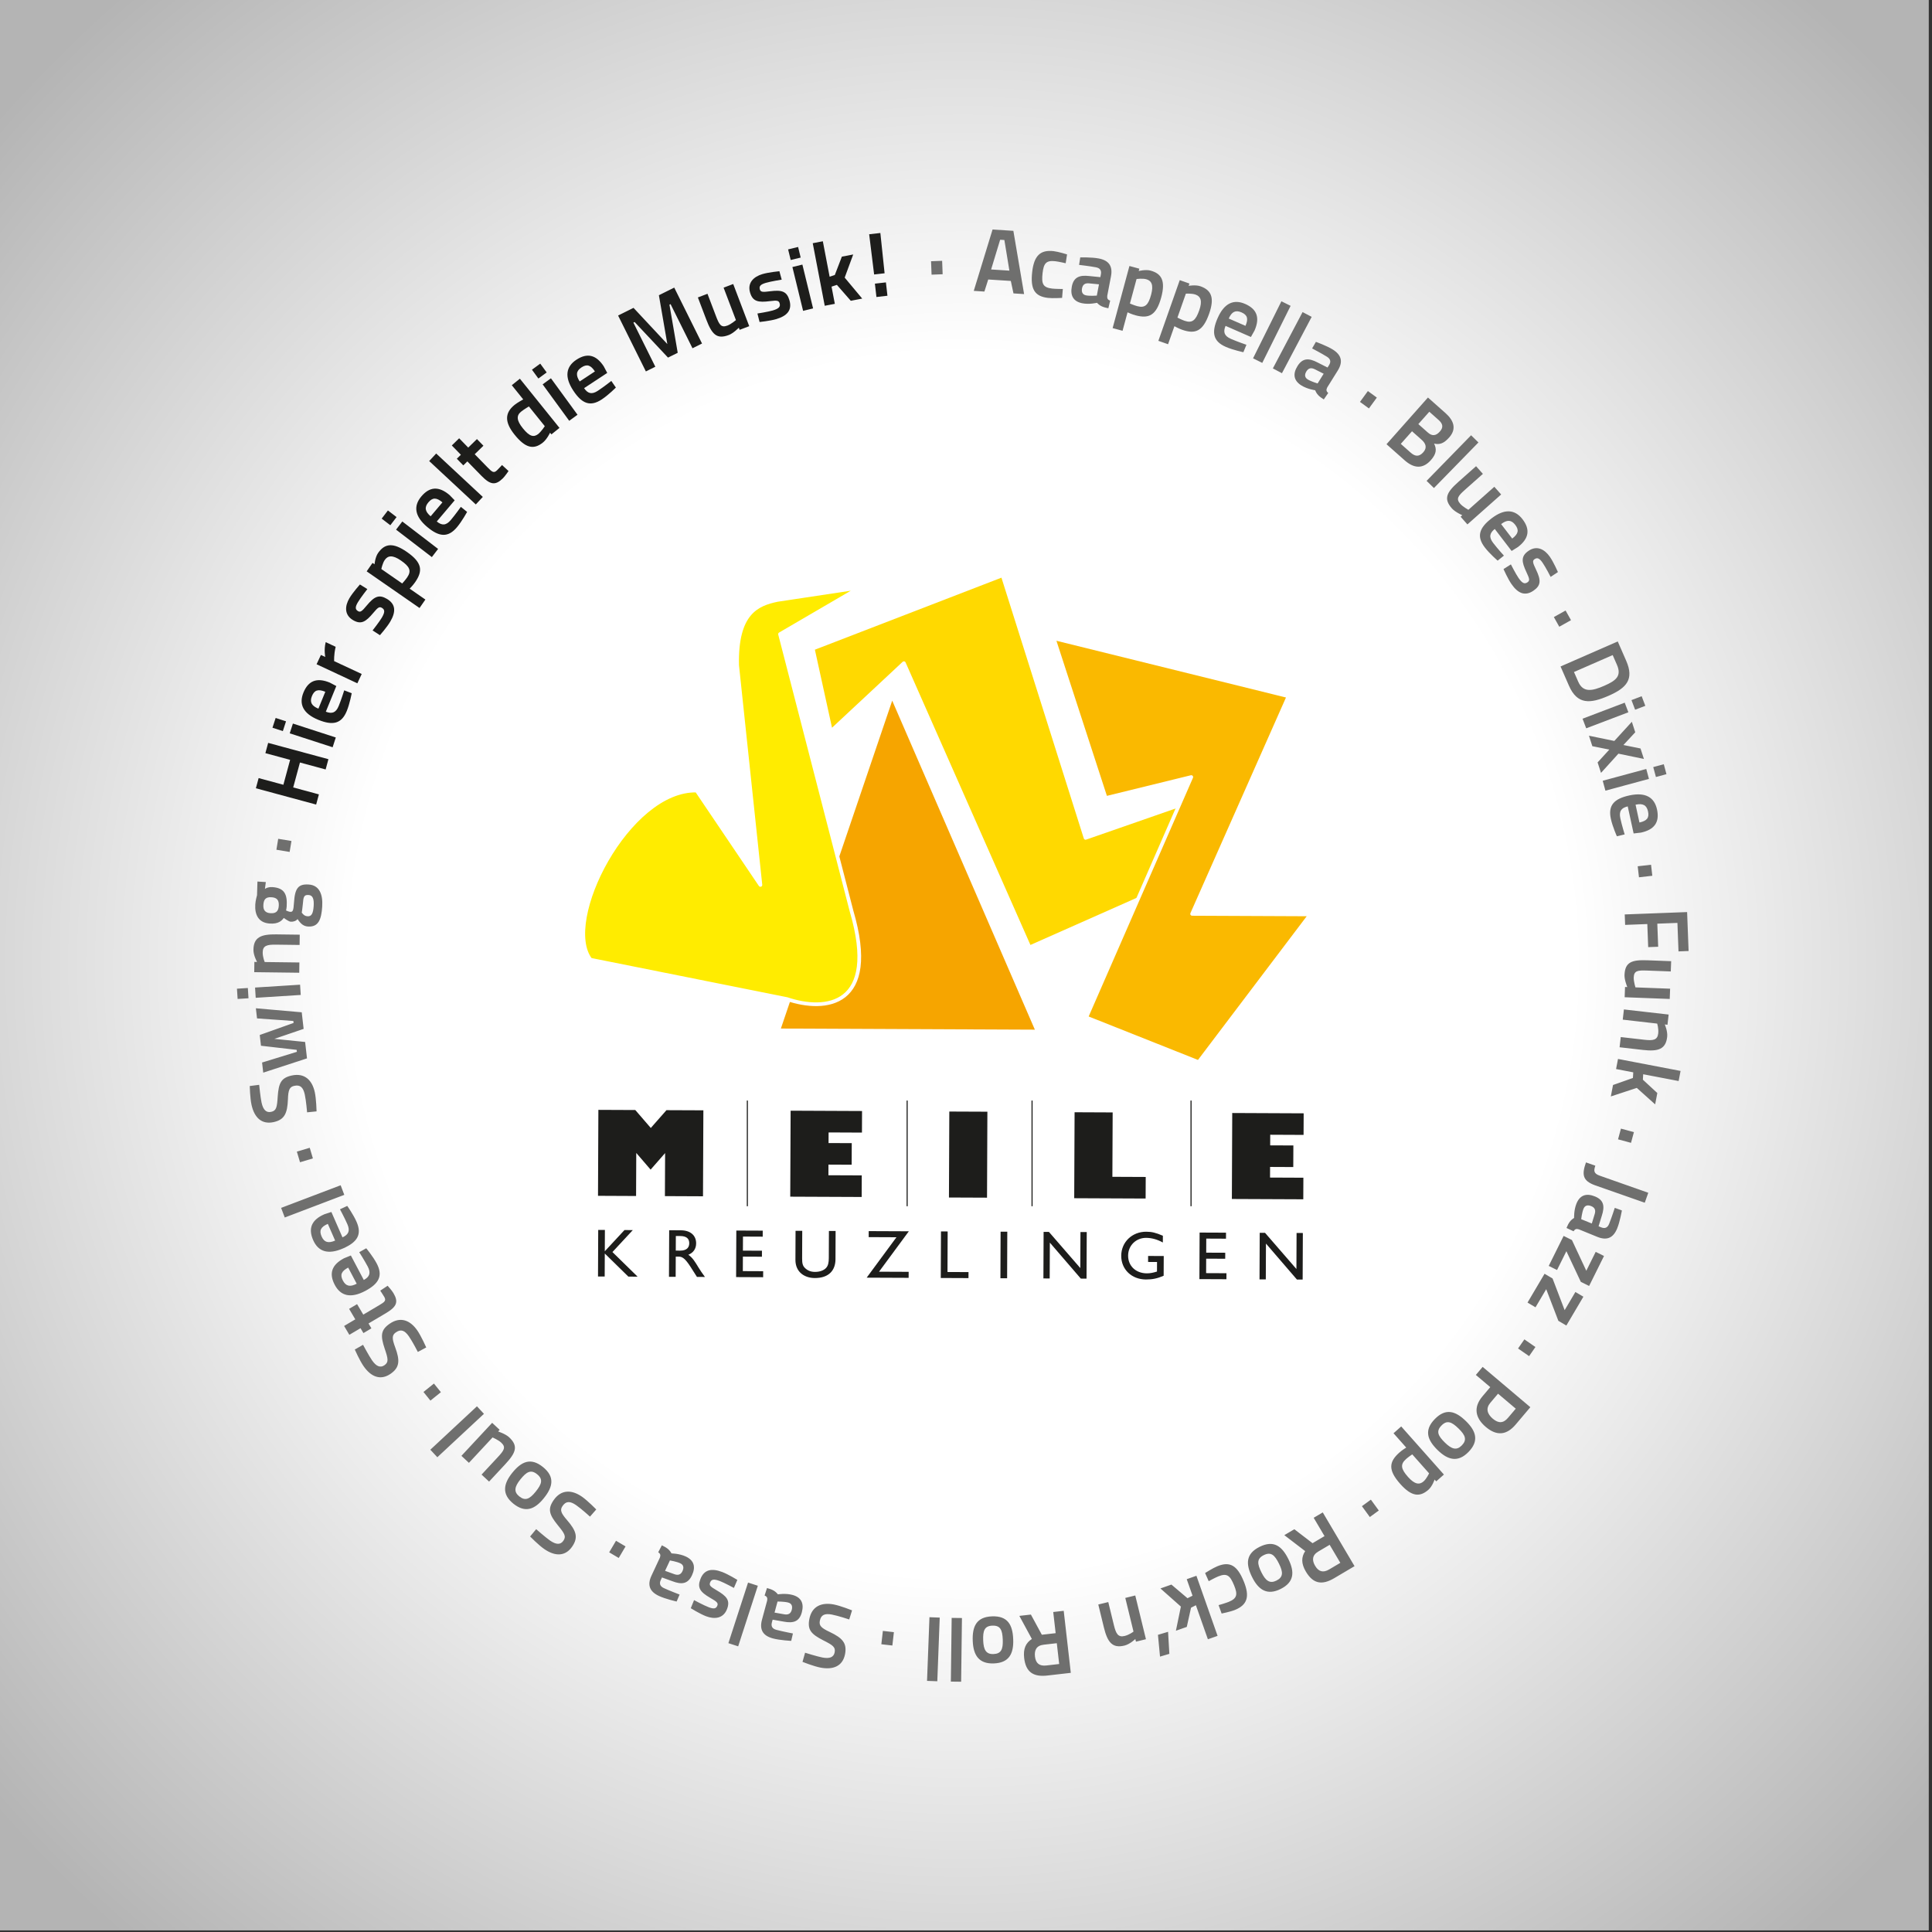 <?xml version="1.0" encoding="UTF-8"?>
<svg xmlns="http://www.w3.org/2000/svg" xmlns:xlink="http://www.w3.org/1999/xlink" id="Ebene_1" width="600" height="600" version="1.1" viewBox="0 0 600 600">
  
  <rect x="0" y="0" width="600" height="600" fill="#333333" stroke="none"/>
  
  <defs>
    <style>
      .st0 {
        fill: url(#Unbenannter_Verlauf);
      }

      .st1 {
        fill: #ffd900;
      }

      .st2 {
        fill: #1d1d1b;
      }

      .st3 {
        stroke: #fff;
        stroke-linejoin: round;
        stroke-width: 1.148px;
      }

      .st3, .st4 {
        fill: none;
      }

      .st4 {
        stroke: #1d1d1b;
        stroke-width: .338px;
      }

      .st5 {
        fill: #fab900;
      }

      .st6 {
        fill: #f6a500;
      }

      .st7 {
        fill: #ffec00;
      }

      .st8 {
        fill: #6f6f6e;
      }
    </style>
    <radialGradient id="Unbenannter_Verlauf" data-name="Unbenannter Verlauf" cx="299" cy="299.776" fx="299" fy="299.776" r="399.136" gradientTransform="translate(0 599.276) scale(1 -1)" gradientUnits="userSpaceOnUse">
      <stop offset=".476" stop-color="#fff"/>
      <stop offset="1" stop-color="#b4b4b4"/>
    </radialGradient>
  </defs>
  <rect class="st0" x="-1" y="-.5" width="600" height="600"/>
  <polygon class="st2" points="198.008 396.478 195.145 396.466 187.823 389.29 187.791 396.433 185.716 396.425 185.78 381.968 187.855 381.976 187.825 388.59 193.937 382.002 196.523 382.016 190.198 388.834 198.008 396.478"/>
  <path class="st2" d="M211.463,382.081c2.925.012,4.741,1.568,4.729,4.069-.008,1.675-.881,2.921-2.431,3.53,1.311.873,2.111,2.212,3.205,4.021.609.997.967,1.486,1.958,2.871l-2.481-.012-1.892-2.978c-1.896-2.976-2.764-3.319-3.822-3.325l-.869-.004-.028,6.279-2.077-.01.064-14.458,3.645.018ZM209.868,388.388l1.335.006c2.226.01,2.867-1.13,2.851-2.34-.016-1.357-.818-2.187-2.831-2.195l-1.335-.006-.02,4.534Z"/>
  <polygon class="st2" points="236.864 384.058 230.738 384.03 230.72 388.397 236.633 388.421 236.623 390.287 230.71 390.261 230.693 394.754 237.009 394.782 237 396.65 228.607 396.612 228.671 382.156 236.874 382.19 236.864 384.058"/>
  <path class="st2" d="M259.469,391.064c-.016,3.541-2.147,5.863-6.448,5.843-3.052-.012-6.011-1.743-5.993-5.684l.038-8.987,2.079.008-.038,8.543c-.006,1.629.201,2.308.854,2.97.824.83,1.858,1.236,3.112,1.241,1.59.008,2.736-.495,3.394-1.148.746-.74.921-1.801.927-3.155l.036-8.416,2.077.008-.038,8.776Z"/>
  <polygon class="st2" points="269.777 384.202 269.787 382.334 282.247 382.387 272.994 394.938 282.192 394.977 282.184 396.846 269.15 396.79 278.401 384.24 269.777 384.202"/>
  <polygon class="st2" points="294.252 395.031 300.778 395.061 300.77 396.927 292.167 396.889 292.23 382.433 294.306 382.441 294.252 395.031"/>
  <rect class="st2" x="304.528" y="388.707" width="14.458" height="2.079" transform="translate(-79.179 700.01) rotate(-89.781)"/>
  <polygon class="st2" points="337.434 397.087 335.654 397.079 326.04 385.909 325.99 397.037 324.04 397.029 324.102 382.571 325.753 382.579 335.498 393.812 335.546 382.621 337.498 382.629 337.434 397.087"/>
  <path class="st2" d="M361.383,396.195c-1.93.842-3.5,1.17-5.513,1.162-4.427-.02-7.68-3.128-7.662-7.369.02-4.258,3.382-7.487,7.789-7.467,1.695.008,2.881.286,5.145,1.249l-.01,2.099c-1.691-.939-3.448-1.436-5.185-1.442-3.138-.014-5.587,2.37-5.599,5.511-.014,3.221,2.393,5.497,5.826,5.511,1.124.006,2.143-.245,3.14-.559l.014-2.966-2.777-.012.006-1.862,4.855.02-.028,6.126Z"/>
  <polygon class="st2" points="380.744 384.686 374.616 384.658 374.598 389.025 380.511 389.049 380.501 390.915 374.588 390.889 374.57 395.382 380.887 395.41 380.877 397.278 372.487 397.24 372.549 382.784 380.752 382.818 380.744 384.686"/>
  <polygon class="st2" points="404.55 397.379 402.769 397.372 393.155 386.202 393.106 397.33 391.154 397.322 391.218 382.864 392.871 382.871 402.614 394.105 402.662 382.913 404.613 382.921 404.55 397.379"/>
  <polygon class="st2" points="185.832 344.678 197.298 344.728 202.111 350.303 206.975 344.772 218.439 344.819 218.322 371.518 206.496 371.466 206.555 358.098 202.055 363.237 197.598 358.058 197.541 371.428 185.716 371.374 185.832 344.678"/>
  <polygon class="st2" points="267.6 371.731 245.418 371.636 245.536 344.936 267.716 345.035 267.688 351.734 257.33 351.688 257.316 354.985 264.52 355.015 264.491 361.718 257.286 361.686 257.272 364.985 267.628 365.028 267.6 371.731"/>
  <rect class="st2" x="287.324" y="352.66" width="26.698" height="11.825" transform="translate(-59.16 657.735) rotate(-89.759)"/>
  <polygon class="st2" points="333.723 345.421 345.547 345.473 345.459 365.468 355.815 365.514 355.783 372.216 333.607 372.117 333.723 345.421"/>
  <polygon class="st2" points="404.747 372.449 382.568 372.354 382.683 345.654 404.865 345.753 404.835 352.452 394.479 352.406 394.467 355.703 401.668 355.733 401.638 362.436 394.435 362.404 394.421 365.703 404.777 365.749 404.747 372.449"/>
  <path class="st4" d="M232.095,341.789v32.816M281.721,341.789v32.816M320.514,341.789v32.816M369.887,341.789v32.816"/>
  <polyline class="st6" points="277.578 214.358 241.707 319.996 322.262 320.349 276.69 215.237"/>
  <polyline class="st3" points="277.578 214.358 241.707 319.996 322.262 320.349 276.69 215.237"/>
  <polygon class="st1" points="252.406 201.409 258.046 227.109 280.714 205.957 319.717 294.221 354.31 278.878 367.272 249.718 337.13 260.209 311.371 178.646 252.406 201.409"/>
  <polygon class="st3" points="252.406 201.409 258.046 227.109 280.714 205.957 319.717 294.223 354.31 278.88 367.272 249.718 337.13 260.209 311.371 178.646 252.406 201.409"/>
  <path class="st7" d="M267.094,182.439l-25.687,3.872c-6.2,1.301-12.853,3.929-12.481,20.308l7.226,68.203-19.788-29.303c-21.241-.535-42.225,40.542-32.981,52.535l61.024,12.218c11.934,4.035,28.759,2.34,20.037-27.359l-22.198-85.974,24.848-14.5Z"/>
  <path class="st3" d="M267.094,182.439l-25.687,3.872c-6.2,1.301-12.853,3.929-12.481,20.308l7.226,68.203-19.788-29.303c-21.241-.535-42.225,40.542-32.981,52.535l61.024,12.218c11.934,4.035,28.759,2.34,20.037-27.359l-22.198-85.974,24.848-14.5Z"/>
  <polygon class="st5" points="327.221 198.193 343.378 247.845 369.965 241.321 337.33 315.992 372.235 329.863 406.957 283.98 370.221 283.816 400.173 216.22 327.221 198.193"/>
  <polygon class="st3" points="327.221 198.193 343.378 247.845 369.965 241.321 337.33 315.992 372.235 329.863 406.957 283.98 370.221 283.816 400.173 216.22 327.221 198.193"/>
  <path class="st2" d="M101.131,238.964l.863-3.189-18.714-5.065-.863,3.189,7.682,2.079-2.093,7.739-7.684-2.077-.856,3.161,18.716,5.063.856-3.161-7.98-2.159,2.095-7.741,7.978,2.161ZM103.3,232.068l.985-3.036-13.322-4.325-.985,3.034,13.322,4.327ZM87.842,227.048l.985-3.036-3.223-1.045-.985,3.034,3.223,1.047ZM105.182,219.261c-.859,2.103-2.085,2.511-3.993,1.761l3.255-7.964-2.039-1.074c-4.023-1.645-6.667-.577-8.171,3.108-1.474,3.605-.097,6.528,4.624,8.458,4.568,1.866,7.24,1.172,8.84-2.746.943-2.31,1.528-5.519,1.528-5.519l-2.326-.891s-.879,2.817-1.717,4.868M98.885,220.081c-2.157-.881-2.762-2.067-2.009-3.912.752-1.842,1.892-2.256,4.15-1.333l-2.141,5.245ZM110.979,212.208l1.351-2.891-8.555-3.995s-.139-1.952.47-4.451l-3.096-1.446c-.603,2.348-.141,4.604-.141,4.604l-1.345-.627-1.349,2.891,12.666,5.915ZM111.777,181.515s-2.222,2.493-3.263,4.256c-1.427,2.413-1.635,5.185,1.114,6.81,2.509,1.484,3.983.533,6.315-2.254,1.454-1.747,1.9-2.004,2.672-1.548.967.571.933,1.399-.066,3.088-.728,1.232-2.839,3.919-2.839,3.919l2.282,1.478s2.183-2.481,3.195-4.196c1.755-2.968,1.801-5.412-1.021-7.079-2.388-1.413-3.86-.852-6.249,2.031-1.498,1.818-1.99,2.212-2.738,1.769-.917-.541-.889-1.307-.048-2.732.858-1.448,2.953-4.112,2.953-4.112l-2.308-1.431ZM130.29,188.822l1.818-2.622-4.882-3.384c.103-.101,1.037-1.056,1.693-2.002,2.441-3.524,2.24-6.082-2.551-9.403-4.307-2.986-6.882-2.66-8.957.332-.911,1.315-1.1,3.504-1.1,3.504l-.621-.43-1.818,2.622,16.418,11.382ZM119.491,173.902c.959-1.383,2.425-1.627,5.028.177,2.742,1.9,3.341,3.203,1.904,5.276-.529.762-1.433,1.773-1.52,1.848l-6.474-4.489s.36-1.799,1.062-2.813M134.116,173.009l1.942-2.533-11.116-8.525-1.942,2.533,11.116,8.525ZM121.22,163.119l1.94-2.533-2.688-2.061-1.94,2.533,2.688,2.061ZM139.987,161.507c-1.466,1.735-2.76,1.743-4.341.442l5.555-6.57-1.608-1.653c-3.319-2.805-6.162-2.608-8.732.432-2.515,2.974-2.109,6.18,1.787,9.474,3.768,3.185,6.522,3.35,9.254.119,1.612-1.906,3.159-4.777,3.159-4.777l-1.938-1.566s-1.705,2.407-3.136,4.099M133.744,160.342c-1.779-1.504-1.988-2.819-.702-4.339,1.285-1.52,2.495-1.562,4.359.014l-3.657,4.325ZM147.765,156.659l2.175-2.336-14.478-13.479-2.175,2.336,14.478,13.479ZM150.134,138.422l-2.015-2.063-2.706,2.644-2.819-2.889-2.282,2.23,2.817,2.889-1.261,1.234,2.013,2.061,1.263-1.234,4.323,4.429c2.823,2.893,4.385,3.09,6.689.84.7-.686,1.771-2.278,1.771-2.278l-2.017-1.866s-1.003,1.098-1.564,1.647c-1.003.979-1.554.493-2.911-.893l-4.009-4.106,2.708-2.644ZM161.453,117.611l-2.509,2.019,3.551,4.409c-.127.066-1.822,1.001-2.674,1.685-3.1,2.497-3.151,5.378-.004,9.285,3.323,4.126,5.881,4.761,8.784,2.423,1.287-1.039,2.224-3.05,2.224-3.05l.42.523,2.507-2.019-12.3-15.276ZM167.133,134.805c-1.367,1.031-2.642.834-4.769-1.809-1.934-2.403-2.049-3.931-.543-5.145.917-.738,2.322-1.544,2.429-1.631l4.942,6.136s-1.007,1.566-2.059,2.449M176.777,130.683l2.577-1.88-8.253-11.319-2.579,1.88,8.255,11.319ZM167.199,117.55l2.578-1.88-1.998-2.738-2.577,1.882,1.996,2.736ZM185.684,121.35c-1.898,1.249-3.14.891-4.29-.804l7.186-4.731-1.074-2.039c-2.389-3.631-5.173-4.246-8.498-2.057-3.253,2.143-3.77,5.33-.965,9.592,2.712,4.122,5.308,5.061,8.842,2.734,2.085-1.371,4.381-3.689,4.381-3.689l-1.417-2.051s-2.316,1.828-4.166,3.046M180.026,118.465c-1.279-1.944-1.11-3.267.553-4.361,1.663-1.094,2.835-.792,4.178,1.247l-4.731,3.114ZM200.584,115.351l2.933-1.458-6.81-13.704.376-.187,10.376,11.054,3.012-1.496-2.569-14.936.348-.173,6.808,13.704,2.962-1.47-8.629-17.367-4.765,2.37,2.618,15.159-10.499-11.241-4.791,2.382,8.629,17.365ZM224.72,89.335l3.832,10.077s-1.474,1.251-2.628,1.689c-1.992.758-2.559-.259-3.615-3.04l-2.594-6.824-2.982,1.134,2.604,6.85c1.747,4.598,3.241,6.245,7.011,4.813,1.417-.539,3.102-2.258,3.102-2.258l.249.655,2.982-1.134-4.976-13.095-2.984,1.134ZM242.045,84.228s-3.325.316-5.286.899c-2.686.8-4.723,2.69-3.812,5.752.83,2.795,2.557,3.1,6.162,2.642,2.254-.29,2.758-.177,3.012.682.32,1.076-.267,1.659-2.149,2.22-1.371.408-4.745.943-4.745.943l.667,2.636s3.289-.336,5.197-.905c3.305-.983,5-2.742,4.065-5.883-.79-2.662-2.25-3.251-5.963-2.762-2.336.314-2.964.269-3.211-.565-.304-1.021.237-1.562,1.822-2.033,1.614-.479,4.962-1.009,4.962-1.009l-.72-2.618ZM249.41,96.536l3.102-.756-3.323-13.611-3.1.758,3.321,13.609ZM245.558,80.744l3.1-.756-.802-3.291-3.102.756.804,3.291ZM259.265,94.359l-1.023-5.34,1.663-.547,4.313,4.938,3.549-.682-5.442-6.516,2.646-7.184-3.524.674-2.189,5.698-1.61.537-2.109-11.008-3.134.601,3.723,19.428,3.134-.599ZM272.183,92.238l3.42-.392-.474-4.148-3.422.392.476,4.148ZM271.467,85.241l3.253-.372-1.317-12.512-3.476.396,1.54,12.489Z"/>
  <path class="st8" d="M289.307,85.298l3.442-.129-.159-4.17-3.44.129.157,4.17ZM302.408,90.334l3.301.211,1.192-3.744,7.019.446.822,3.87,3.301.211-3.333-19.641-6.46-.41-5.841,19.058ZM310.603,74.455l1.313.082,1.56,9.51-5.676-.36,2.803-9.232ZM327.214,77.994c-4.146-.474-6.084,1.446-6.653,6.43-.605,5.292.68,7.608,4.91,8.092,1.474.169,4.371-.006,4.371-.006l.231-2.764s-2.228,0-3.285-.121c-2.923-.334-3.384-1.488-3.002-4.831.344-3.008,1.106-3.995,3.945-3.669,1.058.119,3.229.623,3.229.623l.426-2.742s-2.668-.84-4.172-1.013M345.023,85.819c.617-3.219-.704-4.956-3.786-5.545-2.23-.428-5.756-.334-5.756-.334l-.36,2.326s3.348.384,5.221.744c1.267.243,1.791.941,1.548,2.208l-.165.854-3.446-.346c-3.012-.35-4.853.326-5.418,3.273-.547,2.861.533,4.664,3.283,5.191,2.204.424,4.54-.155,4.54-.155.897.969,1.818,1.373,3.524,1.701l.569-2.372c-.806-.267-.979-.7-.913-1.486l1.16-6.058ZM341.298,88.302l-.67,3.498s-2.089.171-3.329-.068c-1.128-.217-1.482-1.054-1.261-2.21.227-1.184.973-1.641,2.177-1.524l3.084.304ZM345.538,101.893l3.082.834,1.552-5.734c.127.064,1.341.625,2.451.923,4.138,1.122,6.482.074,8.004-5.555,1.369-5.06.197-7.377-3.319-8.328-1.544-.418-3.669.137-3.669.137l.197-.728-3.08-.834-5.219,19.285ZM355.972,86.717c1.625.44,2.348,1.739,1.52,4.797-.871,3.221-1.896,4.222-4.333,3.561-.893-.241-2.149-.756-2.248-.812l2.057-7.604s1.815-.265,3.004.058M359.742,105.845l3.01,1.058,1.974-5.603c.123.072,1.291.722,2.376,1.104,4.045,1.425,6.458.553,8.394-4.946,1.741-4.944.746-7.342-2.69-8.551-1.506-.531-3.667-.135-3.667-.135l.251-.714-3.01-1.058-6.637,18.845ZM371.275,91.484c1.586.559,2.21,1.908,1.158,4.896-1.108,3.148-2.206,4.069-4.586,3.231-.871-.308-2.087-.915-2.183-.979l2.616-7.431s1.828-.127,2.994.283M382.268,105.24c-2.081-.911-2.459-2.147-1.663-4.035l7.881,3.448,1.126-2.013c1.741-3.981.74-6.649-2.907-8.245-3.569-1.562-6.524-.257-8.567,4.417-1.978,4.52-1.351,7.208,2.527,8.903,2.286,1.001,5.479,1.665,5.479,1.665l.947-2.306s-2.793-.947-4.823-1.834M381.601,98.923c.933-2.135,2.135-2.71,3.959-1.912,1.824.798,2.208,1.946,1.232,4.182l-5.191-2.27ZM389.148,111.278l2.859,1.421,8.802-17.717-2.857-1.419-8.804,17.715ZM395.3,114.414l2.821,1.49,9.232-17.498-2.823-1.488-9.23,17.496ZM415.446,115.092c1.735-2.781,1.13-4.874-1.532-6.538-1.928-1.202-5.25-2.386-5.25-2.386l-1.174,2.039s2.984,1.566,4.602,2.577c1.094.682,1.331,1.524.649,2.618l-.462.736-3.09-1.564c-2.684-1.413-4.644-1.446-6.231,1.098-1.544,2.473-1.186,4.544,1.19,6.026,1.904,1.188,4.292,1.492,4.292,1.492.487,1.228,1.2,1.936,2.674,2.857l1.383-2.007c-.653-.539-.661-1.007-.314-1.717l3.265-5.233ZM411.077,116.067l-1.886,3.02s-2.009-.595-3.08-1.263c-.975-.609-1.003-1.518-.378-2.517.639-1.023,1.496-1.18,2.579-.637l2.766,1.397ZM422.352,124.815l2.781,2.029,2.457-3.37-2.781-2.029-2.457,3.37ZM443.463,123.452l-12.869,14.504,5.595,4.966c2.809,2.493,5.609,2.879,8.193-.034,1.751-1.972,1.82-3.444.987-5.119,1.729.372,2.994-.002,4.707-1.932,2.306-2.598,1.476-5.207-1.166-7.55l-5.447-4.835ZM441.51,136.588c1.154,1.025,1.848,2.354.507,3.864-1.321,1.49-2.563,1.325-3.945.097l-3.042-2.7,3.482-3.921,2.998,2.66ZM446.78,130.438c1.341,1.19,1.526,2.292.39,3.571-1.19,1.343-2.37,1.532-3.732.322l-2.959-2.624,3.406-3.838,2.895,2.569ZM443.04,149.335l2.282,2.228,13.82-14.154-2.284-2.23-13.818,14.156ZM464.079,151.173l-8.064,7.157s-1.691-.935-2.511-1.858c-1.415-1.594-.665-2.485,1.56-4.459l5.459-4.845-2.117-2.387-5.481,4.863c-3.679,3.265-4.687,5.247-2.011,8.265,1.005,1.132,3.211,2.101,3.211,2.101l-.523.464,2.117,2.388,10.477-9.299-2.117-2.387ZM463.719,168.616c-1.383-1.803-1.116-3.068.493-4.337l5.235,6.828,1.956-1.218c3.45-2.644,3.862-5.465,1.44-8.625-2.372-3.092-5.587-3.376-9.636-.273-3.913,3.002-4.664,5.658-2.089,9.017,1.518,1.982,3.993,4.105,3.993,4.105l1.944-1.56s-1.99-2.181-3.337-3.937M466.188,162.764c1.848-1.419,3.177-1.343,4.389.239,1.212,1.58.995,2.771-.943,4.256l-3.446-4.494ZM483.83,177.658s-1.337-3.058-2.505-4.741c-1.596-2.304-4.027-3.651-6.651-1.83-2.397,1.661-2.149,3.396-.589,6.681.979,2.051,1.027,2.563.288,3.074-.921.639-1.659.265-2.777-1.349-.814-1.176-2.376-4.216-2.376-4.216l-2.296,1.454s1.345,3.02,2.479,4.658c1.964,2.833,4.164,3.896,6.858,2.029,2.28-1.582,2.386-3.153.762-6.528-1.027-2.123-1.178-2.734-.464-3.229.875-.607,1.56-.261,2.501,1.098.959,1.383,2.505,4.401,2.505,4.401l2.264-1.502ZM482.565,191.633l1.679,3.006,3.641-2.037-1.679-3.004-3.641,2.035ZM487.258,212.96c2.594,5.931,6.611,5.611,12.311,3.116,5.599-2.449,7.978-5.111,5.451-10.889l-2.616-5.981-17.763,7.773,2.616,5.981ZM498.213,212.972c-3.673,1.608-6.542,2.25-8.082-1.269l-1.315-3.006,12.019-5.256,1.315,3.004c1.538,3.52-.29,4.932-3.937,6.528M491.476,223.2l1.134,2.984,13.093-4.98-1.134-2.982-13.093,4.978ZM506.668,217.424l1.134,2.982,3.167-1.204-1.134-2.982-3.167,1.204ZM506.784,224.157l-5.445,5.953-7.877-1.625,1.054,3.251,5.272,1.058-3.637,3.981,1.056,3.251,5.41-5.971,7.913,1.645-1.054-3.253-5.308-1.076,3.673-3.961-1.056-3.253ZM497.741,242.469l.834,3.08,13.521-3.659-.834-3.08-13.521,3.659ZM513.429,238.223l.834,3.08,3.271-.883-.834-3.082-3.271.885ZM503.213,254.148c-.483-2.22.296-3.251,2.292-3.715l1.83,8.408,2.29-.271c4.246-.923,5.82-3.301,4.974-7.19-.83-3.806-3.619-5.434-8.603-4.349-4.821,1.05-6.629,3.134-5.73,7.27.531,2.437,1.868,5.414,1.868,5.414l2.421-.583s-.871-2.819-1.343-4.984M507.938,249.904c2.276-.495,3.448.139,3.87,2.085.424,1.944-.279,2.931-2.664,3.45l-1.206-5.535ZM508.606,269.03l.39,3.422,4.144-.474-.39-3.422-4.144.474ZM504.577,283.988l.123,3.245,6.888-.263.273,7.17,3.104-.117-.273-7.17,6.249-.237.336,8.85,3.132-.119-.46-12.095-19.373.736ZM518.67,307.047l-10.772-.41s-.575-1.846-.529-3.08c.082-2.129,1.238-2.254,4.212-2.141l7.292.277.121-3.189-7.322-.279c-4.914-.185-7.015.547-7.166,4.578-.058,1.514.865,3.738.865,3.738l-.698-.028-.121,3.189,13.997.533.121-3.189ZM503.959,316.66l10.69,1.224s.503,1.524.324,3.086c-.235,2.061-1.637,2.24-4.282,1.938l-7.352-.842-.362,3.171,7.266.832c4.677.533,7.069-.179,7.511-4.049.201-1.755-.742-3.866-.742-3.866l.836.096.362-3.171-13.889-1.588-.362,3.169ZM501.887,332.002l5.338,1.023-.107,1.749-6.18,2.183-.68,3.551,8.066-2.65,5.696,5.115.674-3.524-4.485-4.14.097-1.693,11.006,2.109.601-3.136-19.428-3.723-.599,3.136ZM503.398,350.505l-.899,3.325,4.027,1.088.899-3.323-4.027-1.09ZM510.799,373.515l1.088-3.09-15.091-5.316c-1.824-.645-1.916-1.478-1.349-3.09l-2.905-1.023c-1.339,3.804-1.098,5.73,2.945,7.155,5.654,1.992,9.709,3.39,15.312,5.364M496.05,384.117c3.034,1.24,4.994.286,6.182-2.618.86-2.103,1.462-5.579,1.462-5.579l-2.208-.812s-1.037,3.209-1.759,4.974c-.487,1.194-1.277,1.568-2.471,1.08l-.804-.328,1.019-3.311c.937-2.887.639-4.823-2.139-5.957-2.696-1.102-4.678-.4-5.736,2.192-.85,2.077-.742,4.483-.742,4.483-1.128.688-1.705,1.512-2.364,3.12l2.212,1.025c.422-.736.879-.822,1.639-.601l5.708,2.332ZM494.351,379.975l-3.297-1.347s.245-2.081.722-3.249c.436-1.064,1.327-1.245,2.415-.8,1.116.456,1.419,1.275,1.066,2.433l-.907,2.962ZM495.559,388.775l-2.919,5.873-4.461-9.542-2.582-1.283-4.626,9.313,2.58,1.281,2.905-5.847,4.477,9.516,2.582,1.283,4.626-9.311-2.582-1.283ZM489.256,401.239l-3.339,5.644-3.756-9.84-2.483-1.466-5.29,8.949,2.481,1.468,3.323-5.623,3.772,9.819,2.483,1.466,5.29-8.951-2.481-1.466ZM473.411,415.954l-1.962,2.829,3.428,2.378,1.962-2.831-3.428-2.376ZM460.389,433.65c-2.841,3.36-2.306,6.673,1.054,9.514,3.36,2.841,6.436,2.584,9.277-.776l4.54-5.37-14.804-12.52-2.115,2.501,4.473,3.782-2.425,2.869ZM465.229,432.824l5.503,4.652-2.409,2.847c-1.428,1.693-2.935,1.779-4.711.277-1.799-1.52-2.22-3.237-.79-4.928l2.407-2.847ZM456.051,450.923c3.309-3.388,2.421-6.446-.788-9.58-3.269-3.193-6.309-4.087-9.675-.639-3.368,3.45-2.342,6.486.887,9.64,3.189,3.114,6.325,3.908,9.576.579M447.651,442.72c1.743-1.787,3.177-1.17,5.344.947,2.145,2.095,2.638,3.518.973,5.223-1.586,1.625-3.118,1.188-5.225-.869-2.125-2.075-2.837-3.516-1.092-5.3M435.159,442.993l-2.387,2.119,3.943,4.443c-.123.072-1.257.78-2.119,1.542-3.207,2.847-3.615,5.382.253,9.741,3.478,3.921,6.058,4.214,8.784,1.797,1.194-1.06,1.896-3.144,1.896-3.144l.501.565,2.387-2.119-13.259-14.944ZM442.122,460.044c-1.259,1.116-2.742,1.009-4.845-1.361-2.214-2.495-2.487-3.902-.599-5.577.69-.615,1.809-1.383,1.912-1.436l5.229,5.893s-.776,1.663-1.697,2.481M425.738,465.73l-2.781,2.029,2.457,3.372,2.781-2.029-2.457-3.372ZM401.967,474.918l-3.108,1.836,6.476,4.96c-1.214,1.856-1.273,3.844.211,6.355,2.252,3.812,5.01,4.295,8.822,2.041l6.295-3.723-9.868-16.691-2.819,1.667,3.366,5.692-3.717,2.199-5.658-4.337ZM408.433,486.296c-1.013-1.715-.975-3.301.981-4.457l3.524-2.083,3.311,5.599-3.476,2.057c-1.834,1.082-3.255.718-4.339-1.116M397.695,493.478c4.242-2.107,4.413-5.286,2.417-9.303-2.033-4.093-4.608-5.939-8.923-3.794-4.317,2.145-4.351,5.35-2.342,9.391,1.984,3.993,4.683,5.778,8.848,3.707M392.47,482.963c2.234-1.112,3.386-.056,4.733,2.656,1.335,2.686,1.331,4.192-.802,5.252-2.035,1.011-3.337.092-4.646-2.545-1.323-2.662-1.52-4.254.714-5.364M383.531,499.976c3.864-1.578,4.64-4.194,2.742-8.838-2.013-4.93-4.254-6.343-8.195-4.733-1.375.561-3.83,2.109-3.83,2.109l1.126,2.535s1.954-1.07,2.939-1.474c2.724-1.112,3.683-.322,4.954,2.791,1.146,2.803.951,4.033-1.693,5.115-.987.402-3.132,1.007-3.132,1.007l.945,2.608s2.744-.547,4.144-1.12M368.55,490.43l1.805,5.127-1.564.788-5-4.24-3.408,1.202,6.351,5.634-1.548,7.497,3.382-1.192,1.317-5.959,1.512-.77,3.723,10.571,3.01-1.058-6.572-18.66-3.008,1.06ZM360.253,514.476l2.901-.861-.4-6.84-3.14.933.639,6.769ZM349.468,496.248l2.551,10.455s-1.257.999-2.783,1.371c-2.015.491-2.668-.762-3.299-3.348l-1.753-7.188-3.1.756,1.733,7.107c1.116,4.574,2.612,6.572,6.395,5.648,1.715-.42,3.372-2.033,3.372-2.033l.199.816,3.1-.756-3.315-13.585-3.1.758ZM320.155,501.417l-3.587.41,3.89,7.172c-1.862,1.198-2.73,2.988-2.397,5.887.503,4.399,2.823,5.965,7.222,5.463l7.264-.832-2.2-19.265-3.255.372.752,6.572-4.29.489-3.398-6.269ZM321.419,514.445c-.227-1.978.458-3.41,2.714-3.669l4.067-.464.738,6.462-4.011.46c-2.117.241-3.265-.67-3.508-2.789M308.64,516.591c4.731-.179,6.194-3.008,6.022-7.491-.173-4.566-1.761-7.308-6.578-7.125-4.817.183-6.162,3.092-5.991,7.602.169,4.455,1.898,7.19,6.546,7.013M308.194,504.857c2.493-.094,3.11,1.341,3.225,4.367.113,2.998-.507,4.369-2.889,4.459-2.27.086-3.08-1.285-3.191-4.228-.113-2.968.362-4.502,2.855-4.598M298.741,502.493l-3.191-.04-.251,19.782,3.191.04.251-19.782ZM291.838,502.362l-3.187-.123-.752,19.77,3.189.121.75-19.768ZM277.606,506.884l-3.422-.39-.474,4.144,3.42.392.476-4.146ZM249.227,516.108s3.444,1.373,5.565,1.779c4.101.786,6.952-.549,7.646-4.182.655-3.414-.808-5.006-4.731-6.868-2.698-1.261-3.386-1.992-3.102-3.48.354-1.844,1.51-2.366,3.768-1.934,1.956.376,5.358,1.514,5.358,1.514l.883-2.825s-3.575-1.427-5.668-1.828c-3.854-.738-6.84.571-7.6,4.534-.639,3.333.559,4.674,4.299,6.588,3.02,1.52,3.878,2.113,3.567,3.738-.296,1.542-1.564,2.041-3.82,1.61-1.598-.306-5.364-1.484-5.364-1.484l-.802,2.839ZM236.643,503.005c-.856,3.165.332,4.994,3.36,5.814,2.193.593,5.714.764,5.714.764l.533-2.292s-3.309-.635-5.149-1.132c-1.245-.338-1.715-1.074-1.379-2.32l.227-.838,3.41.603c2.98.573,4.865.038,5.648-2.857.76-2.813-.181-4.691-2.885-5.424-2.165-.587-4.538-.185-4.538-.185-.822-1.035-1.709-1.506-3.386-1.96l-.744,2.32c.782.328.923.774.8,1.552l-1.612,5.955ZM240.542,500.808l.931-3.438s2.095-.014,3.313.316c1.11.3,1.401,1.162,1.092,2.3-.314,1.164-1.09,1.564-2.284,1.357l-3.052-.535ZM235.353,492.468l-3.036-.985-6.108,18.815,3.036.987,6.108-18.817ZM214.528,499.447s2.833,1.767,4.747,2.495c2.62.997,5.386.73,6.522-2.256,1.035-2.724-.151-4.015-3.295-5.841-1.968-1.136-2.296-1.532-1.978-2.372.398-1.049,1.22-1.156,3.054-.458,1.337.509,4.345,2.131,4.345,2.131l1.068-2.499s-2.817-1.729-4.677-2.437c-3.223-1.224-5.638-.856-6.802,2.208-.987,2.594-.185,3.949,3.064,5.814,2.045,1.168,2.517,1.588,2.206,2.399-.378.997-1.136,1.098-2.684.509-1.572-.597-4.552-2.212-4.552-2.212l-1.019,2.519ZM202.324,489.33c-1.387,2.97-.531,4.976,2.312,6.305,2.059.961,5.499,1.733,5.499,1.733l.919-2.167s-3.151-1.194-4.88-2c-1.168-.545-1.504-1.353-.959-2.521l.368-.788,3.255,1.18c2.837,1.078,4.787.873,6.056-1.844,1.232-2.642.627-4.654-1.912-5.839-2.033-.949-4.441-.961-4.441-.961-.631-1.16-1.425-1.777-2.998-2.513l-1.13,2.159c.714.458.776.921.519,1.667l-2.608,5.589ZM206.544,487.836l1.506-3.227s2.067.346,3.209.881c1.043.485,1.18,1.385.68,2.451-.509,1.094-1.343,1.353-2.483.945l-2.913-1.05ZM194.274,480.252l-2.964-1.751-2.123,3.591,2.964,1.753,2.123-3.593ZM164.63,477.17s2.592,2.65,4.367,3.88c3.432,2.38,6.578,2.314,8.685-.728,1.982-2.857,1.287-4.904-1.544-8.195-1.958-2.246-2.292-3.193-1.429-4.437,1.07-1.546,2.338-1.554,4.228-.243,1.635,1.134,4.288,3.551,4.288,3.551l1.95-2.224s-2.692-2.752-4.443-3.965c-3.225-2.236-6.486-2.25-8.786,1.066-1.932,2.789-1.381,4.498,1.265,7.765,2.147,2.612,2.69,3.502,1.747,4.863-.893,1.289-2.254,1.234-4.144-.076-1.335-.927-4.303-3.529-4.303-3.529l-1.88,2.272ZM159.431,466.977c3.689,2.97,6.647,1.797,9.46-1.697,2.865-3.559,3.466-6.671-.288-9.695-3.752-3.022-6.677-1.713-9.508,1.803-2.795,3.472-3.287,6.671.336,9.59M166.794,457.831c1.944,1.566,1.466,3.052-.432,5.412-1.882,2.336-3.251,2.962-5.107,1.466-1.769-1.425-1.478-2.99.368-5.284,1.864-2.314,3.229-3.159,5.171-1.594M145.629,454.298l7.346-7.891s1.775.77,2.678,1.61c1.56,1.452.899,2.409-1.13,4.588l-4.972,5.344,2.336,2.173,4.992-5.362c3.35-3.601,4.168-5.67,1.216-8.42-1.108-1.031-3.396-1.785-3.396-1.785l.478-.511-2.336-2.175-9.544,10.254,2.334,2.175ZM150.297,439.079l-2.175-2.336-14.478,13.479,2.175,2.336,14.478-13.479ZM136.921,432.357l-2.159-2.682-3.249,2.616,2.159,2.682,3.249-2.616ZM110.185,419.112s1.498,3.392,2.728,5.165c2.38,3.434,5.35,4.475,8.39,2.368,2.857-1.982,2.925-4.14,1.429-8.219-1.047-2.787-1.027-3.792.219-4.656,1.544-1.07,2.734-.633,4.043,1.257,1.134,1.635,2.769,4.831,2.769,4.831l2.608-1.399s-1.558-3.522-2.771-5.274c-2.234-3.225-5.284-4.381-8.601-2.081-2.787,1.932-2.871,3.728-1.538,7.714,1.092,3.201,1.289,4.224-.07,5.167-1.291.893-2.545.364-3.856-1.524-.925-1.337-2.791-4.817-2.791-4.817l-2.559,1.468ZM110.897,405.01l-2.481,1.466,1.926,3.257-3.474,2.055,1.623,2.748,3.474-2.055.899,1.52,2.481-1.466-.899-1.52,5.326-3.151c3.48-2.057,4.041-3.528,2.403-6.299-.499-.844-1.793-2.262-1.793-2.262l-2.29,1.518s.828,1.236,1.228,1.912c.712,1.206.111,1.625-1.56,2.614l-4.938,2.921-1.926-3.257ZM114.194,393.317c1.06,2.007.585,3.211-1.214,4.192l-4.015-7.61-2.133.871c-3.844,2.029-4.723,4.741-2.867,8.261,1.818,3.446,4.94,4.268,9.452,1.886,4.363-2.302,5.547-4.795,3.573-8.537-1.164-2.208-3.249-4.717-3.249-4.717l-2.177,1.212s1.594,2.483,2.628,4.443M110.778,398.671c-2.059,1.086-3.358.788-4.288-.973-.929-1.761-.515-2.899,1.643-4.037l2.644,5.01ZM107.879,380.182c.909,2.081.346,3.245-1.518,4.093l-3.448-7.885-2.193.714c-3.981,1.743-5.056,4.383-3.462,8.03,1.562,3.569,4.616,4.616,9.291,2.571,4.518-1.976,5.881-4.377,4.186-8.253-1.001-2.288-2.895-4.942-2.895-4.942l-2.26,1.048s1.409,2.592,2.298,4.624M104.079,385.271c-2.133.933-3.406.543-4.204-1.281-.798-1.824-.302-2.931,1.934-3.908l2.27,5.189ZM106.924,371.073l-1.132-2.982-18.489,7.029,1.134,2.984,18.487-7.031ZM97.173,359.755l-.981-3.301-3.999,1.19.981,3.301,3.999-1.19ZM77.558,337.276s.092,3.707.551,5.818c.887,4.081,3.235,6.178,6.848,5.39,3.398-.738,4.288-2.71,4.459-7.049.099-2.976.501-3.898,1.98-4.218,1.836-.4,2.769.458,3.259,2.706.422,1.944.714,5.521.714,5.521l2.943-.296s-.092-3.85-.545-5.931c-.836-3.836-3.211-6.068-7.155-5.211-3.315.722-4.077,2.35-4.367,6.542-.213,3.376-.422,4.397-2.037,4.749-1.534.334-2.491-.635-2.98-2.881-.346-1.59-.742-5.517-.742-5.517l-2.927.378ZM81.748,333.122l13.593-4.433-.583-5.095-9.548-.967,9.084-3.098-.589-5.151-14.241-1.249.358,3.146,11.281.798.07.613-10.507,3.74.382,3.342,11.08,1.271.07.613-10.809,3.323.36,3.148ZM93.393,308.991l-.201-3.185-13.981.885.203,3.185,13.979-.885ZM77.174,310.019l-.203-3.185-3.38.213.203,3.185,3.38-.213ZM92.977,298.903l-10.762-.135s-.653-1.466-.633-3.038c.026-2.075,1.403-2.393,4.065-2.36l7.397.094.04-3.191-7.312-.094c-4.707-.06-7.015.891-7.065,4.787-.022,1.765,1.128,3.772,1.128,3.772l-.838-.012-.042,3.191,13.979.177.042-3.191ZM100.068,281.503c.235-3.721-.873-6.597-4.2-6.808-3.215-.203-4.28,1.104-4.566,5.607-.167,2.632-.382,2.927-1.222,2.873-.364-.022-1.24-.416-1.24-.416.074-.277.173-.945.191-1.224.239-3.778-.67-5.8-4.5-6.04-1.035-.066-1.785.251-2.254.557l.275-2.117-2.6-.163-.129,4.258s-.464,1.542-.543,2.831c-.205,3.217.981,5.732,4.534,5.957,2.491.159,3.613-.752,4.321-1.745,0-.002,1.5,1.132,2.145,1.172.867.056,1.701-.257,2.129-.818.999,1.494,1.852,2.222,3.251,2.312,3.159.199,4.142-2.039,4.409-6.235M94.051,280.729c.167-2.21.35-2.873,1.779-2.781,1.287.082,1.723,1.204,1.586,3.358-.153,2.435-.688,3.329-1.892,3.253-.812-.052-1.24-.388-1.813-1.126,0,0,.287-1.836.34-2.704M86.577,281.322c-.115,1.82-1.021,2.382-2.561,2.282-1.596-.101-2.332-.905-2.222-2.612.113-1.793.83-2.449,2.537-2.342,1.649.105,2.36.881,2.246,2.672M89.949,264.577l.563-3.398-4.116-.68-.561,3.396,4.114.682Z"/>
</svg>
